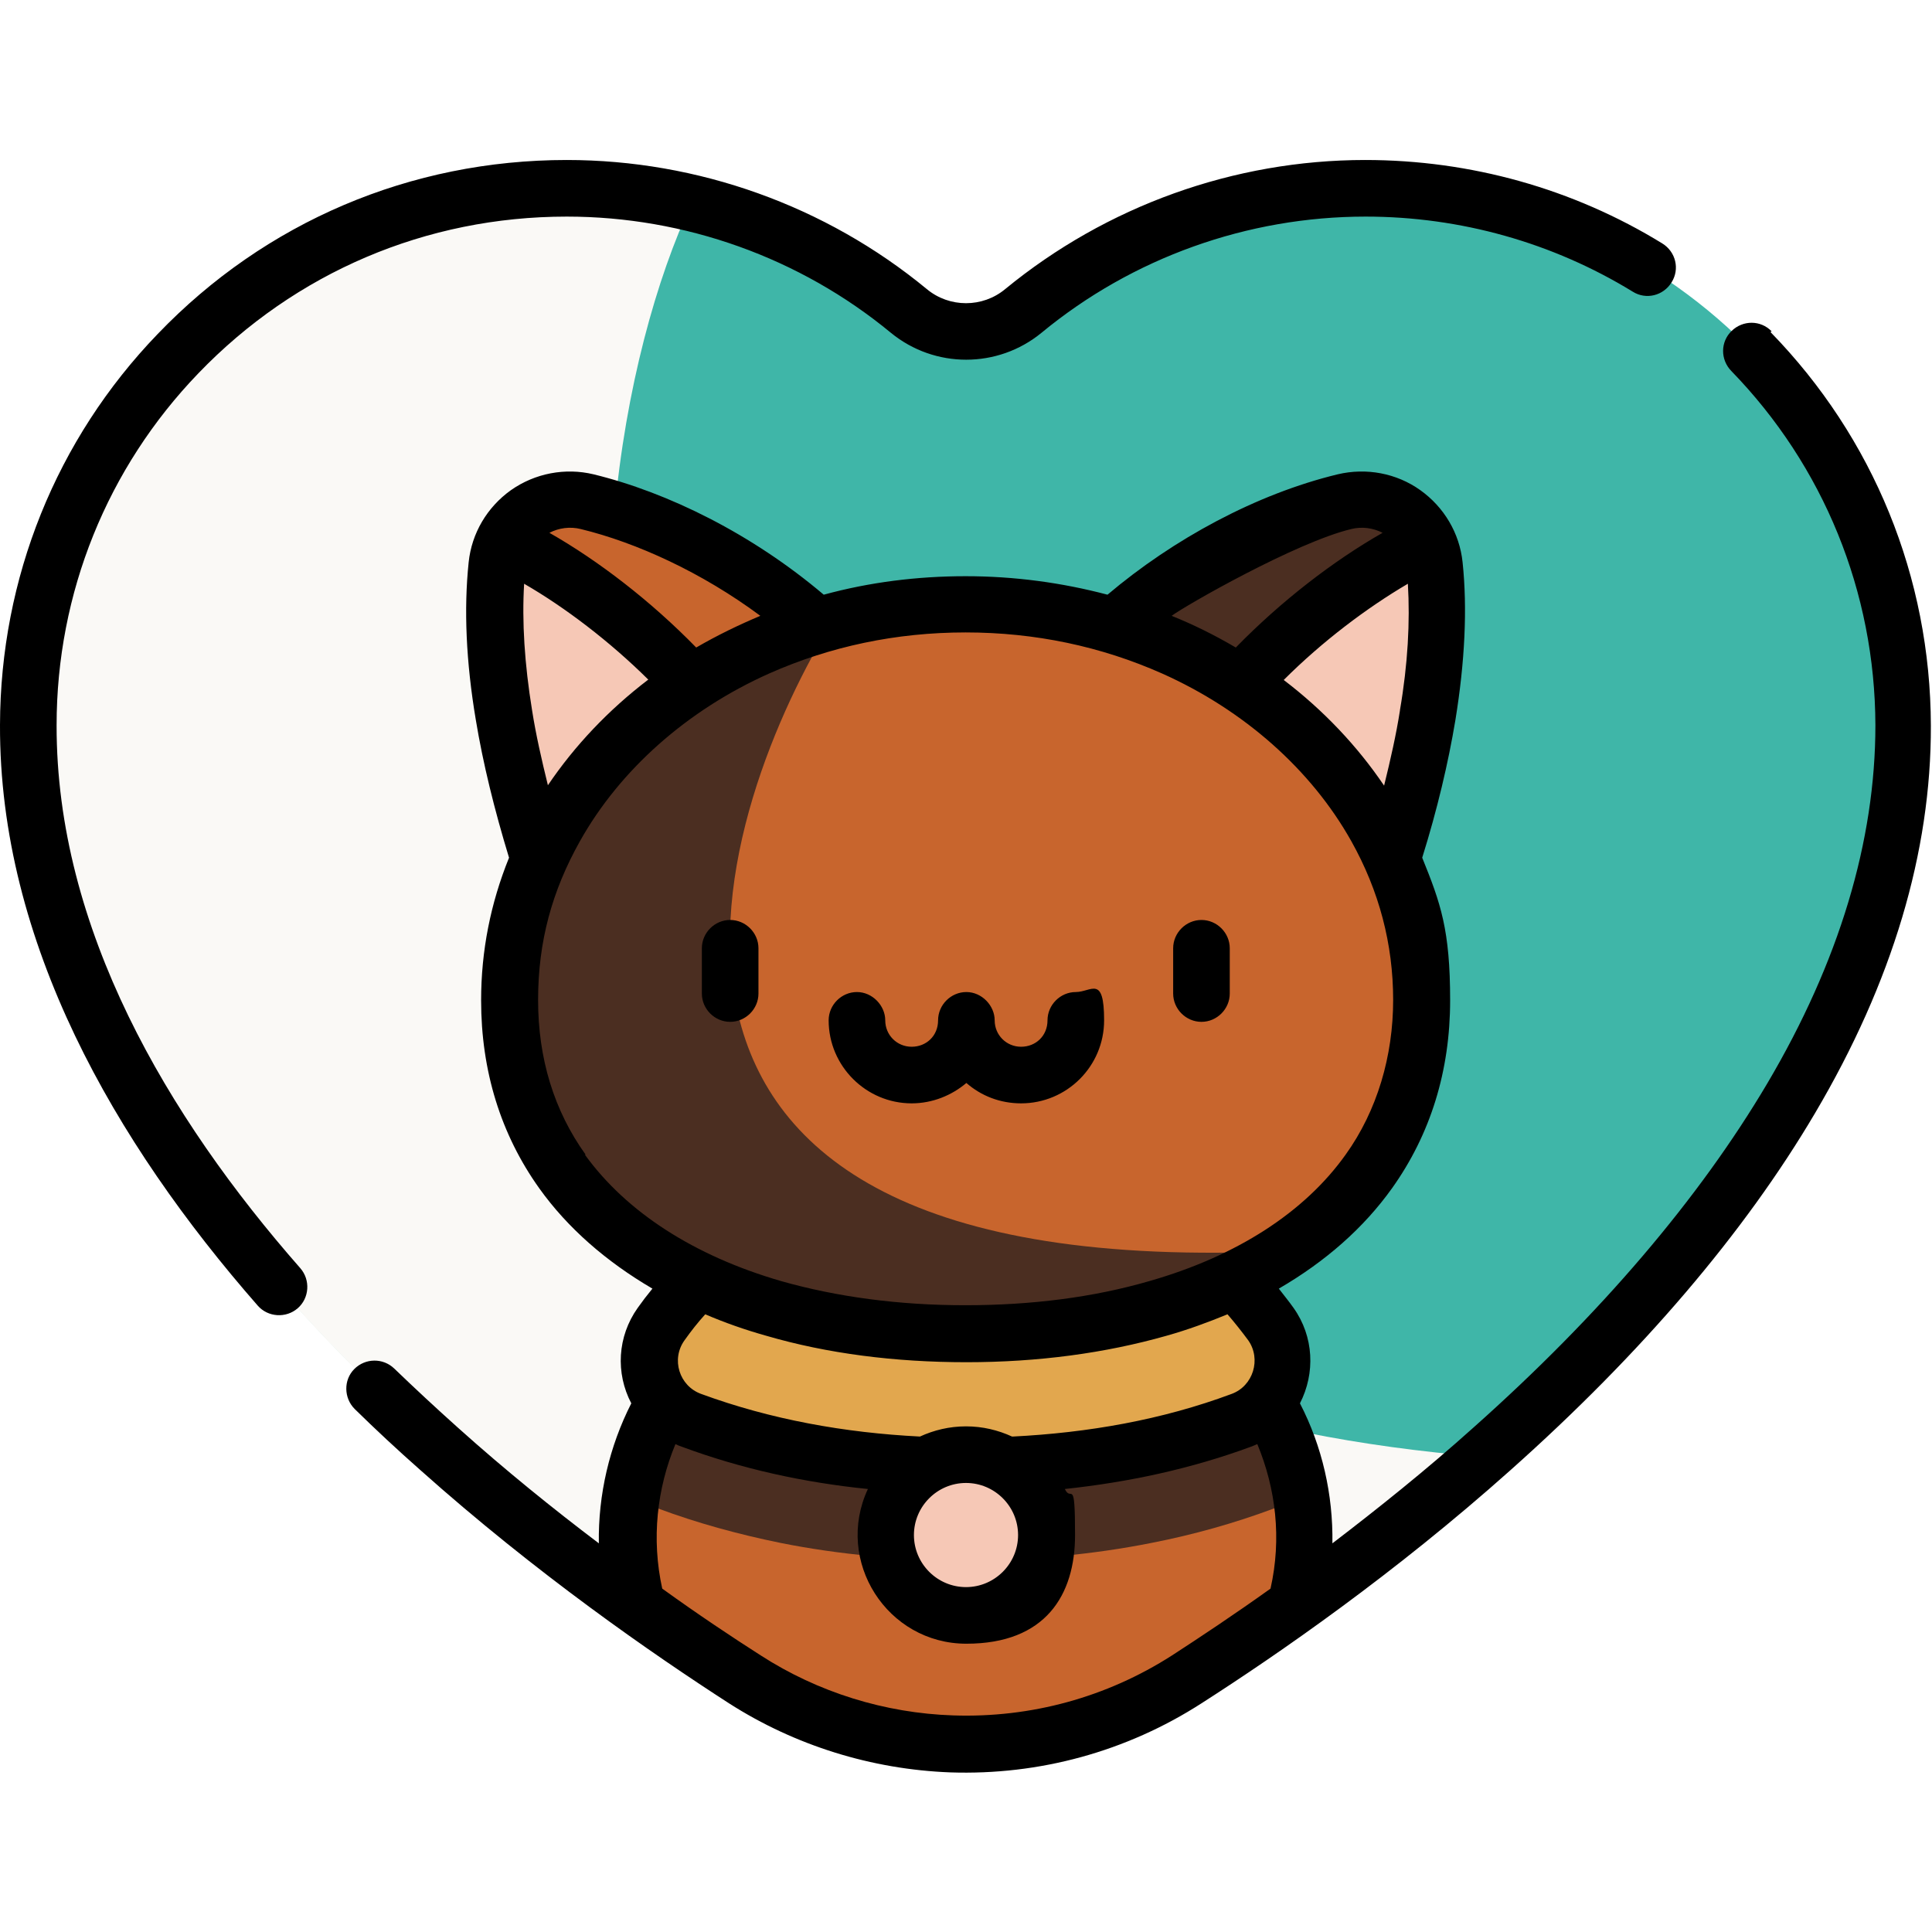 <?xml version="1.0" encoding="UTF-8"?>
<svg id="Capa_1" xmlns="http://www.w3.org/2000/svg" version="1.1" viewBox="0 0 512 512">
  <!-- Generator: Adobe Illustrator 29.6.1, SVG Export Plug-In . SVG Version: 2.1.1 Build 9)  -->
  <defs>
    <style>
      .st0 {
        fill: #faf9f6;
      }

      .st1 {
        fill: #3fb6a8;
      }

      .st2 {
        fill: #c8652d;
      }

      .st3 {
        fill: #f6c8b6;
      }

      .st4 {
        fill: #4b2e21;
      }

      .st5 {
        fill: #e2a74e;
      }
    </style>
  </defs>
  <path class="st1" d="M7.5,192.1c.1-38.3,15.2-73,39.7-98.5,25.9-27,62.5-43.8,103-43.8,34.4,0,66,12.2,90.7,32.5,8.8,7.2,21.6,7.2,30.3,0,24.6-20.3,56.2-32.5,90.7-32.5,39.4,0,75,15.9,100.8,41.6,25.8,25.7,41.8,61.3,41.9,100.7,0,34.6-11.4,67.9-29.7,98.9-20.3,34.4-49,65.9-79.3,92.8-27.4,24.4-56,45.1-81,61.1-18.9,12.1-40.7,17.8-62.3,17.1-19.1-.7-38.1-6.4-54.8-17.1-24.9-16-53.6-36.7-81-61.1-30.2-27-58.9-58.4-79.2-92.8-18.3-30.9-29.8-64.2-29.7-98.9h0Z"/>
  <path class="st0" d="M393,386.1C125.7,364.6,146.2,132.9,183.3,53.8c-10.6-2.5-21.7-3.9-33.2-3.9-40.5,0-77.1,16.8-103,43.8C22.7,119.2,7.6,153.8,7.5,192.1c0,34.6,11.4,67.9,29.7,98.9,20.3,34.4,49,65.9,79.2,92.8,27.4,24.4,56,45.2,81,61.1,16.7,10.7,35.7,16.4,54.8,17.1,2.5,0,5.1,0,7.6,0,9.7-1.7,19.6-3.4,29.4-5.2,8.8-2.8,17.3-6.8,25.3-11.9,24.2-15.5,51.8-35.4,78.4-58.9h0Z"/>
  <path class="st2" d="M343.7,390.9c-3.6-14.8-11.3-26.6-18.4-32.3h-138.6c-7.1,5.7-14.8,17.4-18.4,32.3-2.5,10.4-2.9,22.2.4,34.6,9.9,7.1,19.6,13.6,28.7,19.5,16.7,10.7,35.7,16.4,54.8,17.1,21.6.7,43.4-4.9,62.3-17.1,9.2-5.9,18.8-12.4,28.7-19.5,3.3-12.4,2.9-24.3.4-34.6h0Z"/>
  <path class="st4" d="M167.2,396.3c2.3,1.4,4.7,2.6,7.3,3.5,10.2,3.8,21.1,6.8,32.4,9.1,15.5,3.1,32,4.6,49.1,4.6s33.5-1.5,49.1-4.6c11.3-2.2,22.2-5.3,32.4-9.1,2.6-1,5-2.1,7.3-3.5-.3-1.9-.7-3.7-1.1-5.5-3.6-14.8-11.3-26.6-18.4-32.3h-138.6c-7.1,5.7-14.8,17.4-18.4,32.3-.4,1.8-.8,3.6-1.1,5.5h0Z"/>
  <path class="st5" d="M256,388.5c15.5,0,30.3-1.4,44.2-4.1,10-2,19.6-4.6,28.6-8,10.4-3.8,14.4-16.6,7.9-25.6-7.9-11.1-18.1-20.6-29.9-27.6-14.9-8.9-32.3-14.1-50.9-14.1s-36,5.1-50.9,14.1c-11.8,7.1-21.9,16.5-29.9,27.6-6.4,9-2.4,21.7,7.9,25.6,9,3.3,18.5,6,28.6,8,13.9,2.7,28.7,4.1,44.2,4.1h0Z"/>
  <path class="st2" d="M143.8,230.1c-4.4-13.5-8-27.3-10.2-40.6-2.3-14-3.1-27.5-1.8-39.8,1.2-11.6,12.5-19.5,23.8-16.7,11.7,2.8,25.2,8.3,38.5,16.3,13.2,8,26.2,18.6,36.9,31.6l-87.2,49.1Z"/>
  <path class="st3" d="M171,169.1c-12.2-11-25.7-20.1-37.4-25.6-.9,1.9-1.5,4-1.8,6.2-1.3,12.3-.5,25.8,1.8,39.8,2.2,13.3,5.7,27,10.2,40.6l53.5-30.1c-6.6-11-16-21.6-26.3-30.9Z"/>
  <path class="st4" d="M368.2,230.1c4.4-13.5,8-27.3,10.2-40.6,2.3-14,3.1-27.5,1.8-39.8-1.2-11.6-12.5-19.5-23.8-16.7-11.7,2.8-25.2,8.3-38.5,16.3-13.2,8-26.2,18.6-36.9,31.6l87.2,49.1Z"/>
  <path class="st3" d="M341,169.1c12.2-11,25.7-20.1,37.4-25.6.9,1.9,1.5,4,1.8,6.2,1.3,12.3.5,25.8-1.8,39.8-2.2,13.3-5.7,27-10.2,40.6l-53.5-30.1c6.6-11,16-21.6,26.3-30.9h0Z"/>
  <path class="st2" d="M256,353.5c18.2,0,35.4-2.3,50.9-6.7,24-6.9,43.7-19.1,56-36.4,9-12.5,14-27.7,14-45.4s-4.3-31.9-12.1-45.7c-11.4-20.5-30.3-37.2-53.6-47.6-16.5-7.4-35.3-11.5-55.2-11.5s-38.6,4.2-55.2,11.5c-23.3,10.4-42.2,27.1-53.6,47.6-7.7,13.8-12.1,29.3-12.1,45.7s5.1,32.9,14,45.4c12.3,17.2,32,29.5,56,36.4,15.5,4.5,32.7,6.7,50.9,6.7Z"/>
  <path class="st2" d="M256,353.5c18.2,0,35.4-2.3,50.9-6.7,24-6.9,43.7-19.1,56-36.4,9-12.5,14-27.7,14-45.4s-4.3-31.9-12.1-45.7c-11.4-20.5-30.3-37.2-53.6-47.6-16.5-7.4-35.3-11.5-55.2-11.5s-38.6,4.2-55.2,11.5c-23.3,10.4-42.2,27.1-53.6,47.6-7.7,13.8-12.1,29.3-12.1,45.7s5.1,32.9,14,45.4c12.3,17.2,32,29.5,56,36.4,15.5,4.5,32.7,6.7,50.9,6.7Z"/>
  <path class="st4" d="M340.6,331.5c-198.2,9.4-148.4-120.9-120-166.8-6.9,1.8-13.5,4.2-19.8,7-23.3,10.4-42.2,27.1-53.6,47.6-7.7,13.8-12.1,29.3-12.1,45.7s5.1,32.9,14,45.4c12.3,17.2,32,29.5,56,36.4,15.5,4.5,32.7,6.7,50.9,6.7s35.4-2.3,50.9-6.7c12.6-3.6,24-8.8,33.8-15.3Z"/>
  <circle class="st3" cx="256" cy="406.7" r="21.3"/>
  <path d="M15,192.2c0-35,13.4-68.2,37.6-93.3,25.7-26.7,60.3-41.5,97.6-41.5,31.3,0,61.8,10.9,85.9,30.8,11.6,9.5,28.3,9.5,39.9,0,24.1-19.9,54.6-30.8,85.9-30.8h0c25.1,0,49.6,6.9,70.8,19.9,3.5,2.2,8.1,1.1,10.3-2.5,2.2-3.5,1.1-8.1-2.5-10.3-23.6-14.5-50.8-22.1-78.7-22.1h0c-34.8,0-68.6,12.2-95.4,34.2-6,5-14.8,5-20.8,0-26.8-22.1-60.7-34.2-95.4-34.2h0c-41.4,0-79.9,16.4-108.4,46.1C14.9,116.4.1,153.2,0,192.1c-.2,57.6,30.4,110.6,68.3,153.9,2.7,3.1,7.5,3.4,10.6.7,3.1-2.7,3.4-7.5.7-10.6C44.3,295.9,14.9,246,15,192.2h0ZM469.5,87.8c-2.9-3-7.6-3-10.6-.1s-3,7.6-.1,10.6c24.5,25.2,38.1,58.6,38.2,93.9,0,30.7-9.6,62.7-28.7,95-18,30.4-44.1,61.1-77.8,91.1-12.7,11.4-25.5,21.6-37.4,30.7.2-12.9-2.7-25.7-8.6-37.1,4.1-8,3.7-17.7-1.7-25.3-1.2-1.7-2.6-3.4-3.9-5.1,12.4-7.2,22.5-16.1,30-26.6,10.2-14.3,15.4-31.1,15.4-49.8s-2.5-25.7-7.4-37.8c4-12.8,6.9-25.1,8.8-36.5,2.5-15.4,3.2-29.5,1.9-41.8-.8-7.7-4.9-14.6-11.2-19.1-6.3-4.5-14.3-6-21.9-4.2-21.5,5.2-43.5,17.1-61,31.9-12.1-3.2-24.7-4.9-37.6-4.9s-25.5,1.6-37.6,4.9c-19-16.1-41.3-27.1-61-31.9-7.5-1.8-15.5-.3-21.9,4.2-6.3,4.5-10.4,11.4-11.2,19.1-1.3,12.4-.7,26.4,1.9,41.8,1.9,11.5,4.9,23.7,8.8,36.5-4.9,12.1-7.4,24.7-7.4,37.8,0,18.7,5.2,35.5,15.4,49.8,7.5,10.5,17.7,19.4,30,26.6-1.4,1.7-2.7,3.4-3.9,5.1-5.4,7.6-5.9,17.3-1.7,25.3-5.8,11.4-8.8,24.2-8.6,37.1-11.9-9-24.7-19.3-37.4-30.7-5.8-5.2-11.4-10.4-16.8-15.6-3-2.9-7.7-2.8-10.6.1s-2.8,7.7.1,10.6c5.5,5.4,11.3,10.8,17.3,16.1,30.8,27.5,61.6,48.8,81.9,61.9,17.5,11.2,37.8,17.5,58.6,18.3,23.6.8,46.7-5.5,66.6-18.3,20.3-13,51.1-34.3,81.9-61.8,34.8-31,62-62.9,80.7-94.6,20.5-34.7,30.8-69.2,30.7-102.7-.1-39.3-15.2-76.3-42.5-104.3h0ZM371,188.3c-1,6.4-2.5,13-4.2,19.9-7.1-10.5-16.1-20-26.6-28,10.2-10.2,22-19.1,32.9-25.5.6,10,0,21.3-2.1,33.5h0ZM358.1,140.2c2.8-.7,5.8-.3,8.3,1-13,7.4-26.9,18.1-38.9,30.4-5.8-3.4-11.3-6.1-17-8.4,3.6-2.7,33-19.5,47.6-23ZM153.9,140.2c14.8,3.6,32.1,11.5,47.6,23-5.7,2.4-11.3,5.1-17,8.4-12-12.3-25.9-23-38.9-30.4,2.5-1.3,5.5-1.7,8.3-1h0ZM138.9,154.7c10.9,6.3,22.7,15.3,32.9,25.4-10.5,8-19.5,17.5-26.6,28-1.7-6.9-3.2-13.5-4.2-19.9-2-12.3-2.7-23.5-2.1-33.5h0ZM155.2,306c-8.4-11.7-12.6-25.5-12.6-41s3.7-28.9,11.1-42.1c10.6-18.9,28.4-34.7,50.1-44.4,16.2-7.2,33.7-10.9,52.1-10.9s35.9,3.7,52.1,10.9c21.7,9.7,39.5,25.5,50.1,44.4,7.4,13.2,11.1,27.3,11.1,42.1s-4.2,29.3-12.6,41c-10.9,15.3-28.9,26.9-52,33.5-14.8,4.3-31.2,6.4-48.8,6.4s-34-2.2-48.8-6.4c-23.1-6.7-41-18.3-52-33.5h0ZM268.2,380.7c-3.7-1.7-7.8-2.7-12.2-2.7s-8.5,1-12.2,2.7c-19.9-1-39.5-4.5-58-11.3-5.8-2.1-8-9.2-4.4-14.2,1.7-2.4,3.5-4.7,5.5-6.9,5.1,2.2,10.5,4.1,16.2,5.7,16.1,4.7,34,7,53,7s36.8-2.4,53-7c5.7-1.6,11.1-3.6,16.2-5.7,1.9,2.2,3.8,4.6,5.5,6.9,3.5,5,1.3,12.1-4.4,14.2-18.5,6.9-38.1,10.3-58,11.3h0ZM269.8,406.8c0,7.6-6.2,13.8-13.8,13.8s-13.8-6.2-13.8-13.8,6.2-13.8,13.8-13.8,13.8,6.2,13.8,13.8ZM336.7,421c-9.8,7-18.7,12.9-26.1,17.7-17.3,11.1-37.4,16.6-58,15.9-18.1-.6-35.8-6.1-51-15.9-7.5-4.8-16.4-10.7-26.1-17.7-2.9-13.2-1.4-26.5,3.5-38.3.6.3,1.1.5,1.7.7,15.9,5.9,32.5,9.5,49.3,11.2-8.9,19.1,5.1,41,26.1,41s28.8-12.9,28.8-28.8-1-8.5-2.7-12.2c16.8-1.8,33.3-5.3,49.3-11.2.6-.2,1.2-.5,1.7-.7,4.9,11.8,6.5,25,3.5,38.3h0ZM193.5,243.8c-4.1,0-7.5,3.4-7.5,7.5v12c0,4.1,3.4,7.5,7.5,7.5s7.5-3.4,7.5-7.5v-12c0-4.1-3.4-7.5-7.5-7.5h0ZM318.4,270.8c4.1,0,7.5-3.4,7.5-7.5v-12c0-4.1-3.4-7.5-7.5-7.5s-7.5,3.4-7.5,7.5v12c0,4.1,3.4,7.5,7.5,7.5ZM241.6,292.4c5.5,0,10.6-2.1,14.5-5.4,3.9,3.4,8.9,5.4,14.5,5.4,12.1,0,22-9.8,22-22s-3.4-7.5-7.5-7.5-7.5,3.4-7.5,7.5-3.1,7-7,7-7-3.1-7-7-3.4-7.5-7.5-7.5-7.5,3.4-7.5,7.5-3.1,7-7,7-7-3.1-7-7-3.4-7.5-7.5-7.5-7.5,3.4-7.5,7.5c0,12.1,9.9,22,22,22Z"/>
</svg>